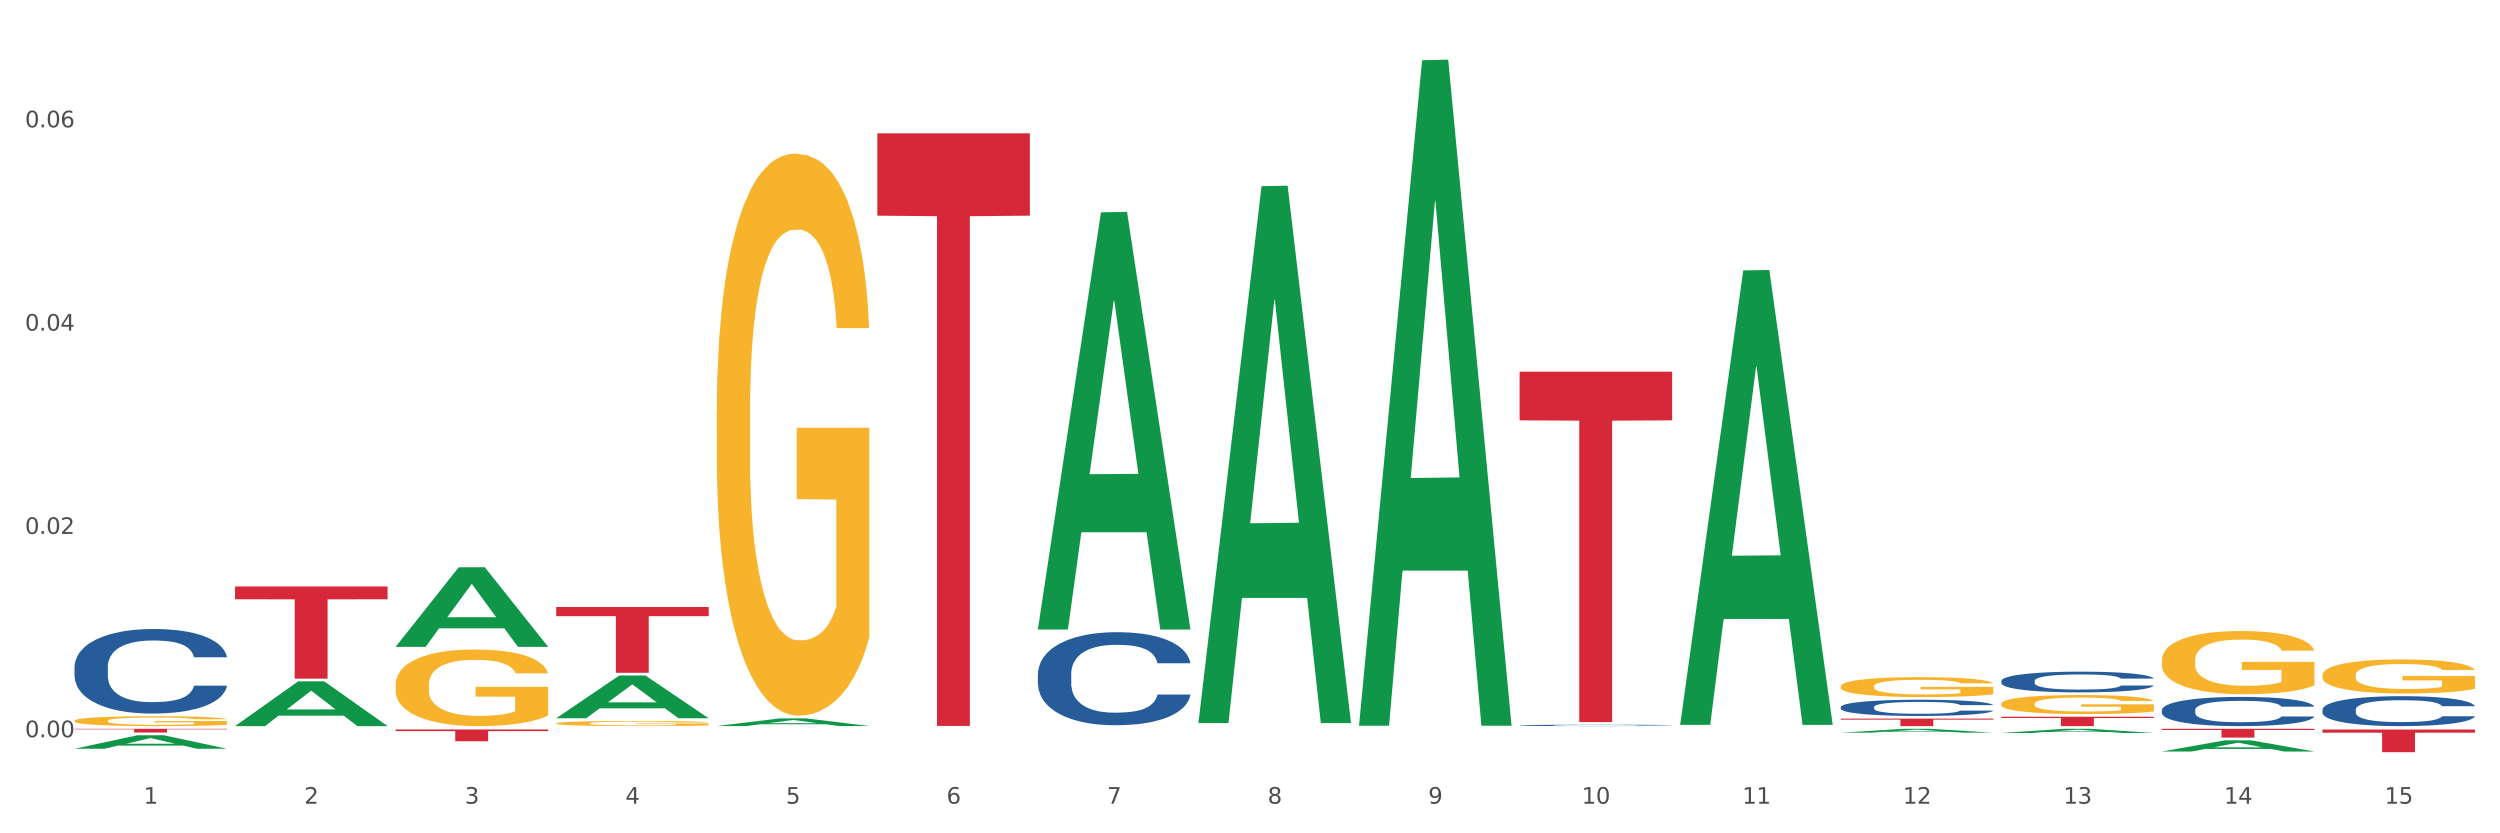 <?xml version="1.0" encoding="utf-8" standalone="no"?>
<!DOCTYPE svg PUBLIC "-//W3C//DTD SVG 1.1//EN"
  "http://www.w3.org/Graphics/SVG/1.1/DTD/svg11.dtd">
<svg xmlns:xlink="http://www.w3.org/1999/xlink" width="1080pt" height="360pt" viewBox="0 0 1080 360" xmlns="http://www.w3.org/2000/svg" version="1.1">
 <rect x="0" y="0" width="1080" height="360" fill="#333333" stroke="none"/>
 <defs>
  <style type="text/css">*{stroke-linejoin: round; stroke-linecap: butt}</style>
 </defs>
 <g id="figure_1">
  <g id="patch_1">
   <path d="M 0 360 
L 1080 360 
L 1080 0 
L 0 0 
z
" style="fill: #ffffff; stroke: #ffffff; stroke-linejoin: miter"/>
  </g>
  <g id="axes_1">
   <g id="matplotlib.axis_1">
    <g id="xtick_1">
     <g id="text_1">
      <!-- 1 -->
      <g style="fill: #4d4d4d" transform="translate(62.07 347.204) scale(0.096 -0.096)">
       <defs>
        <path id="DejaVuSans-31" d="M 794 531 
L 1825 531 
L 1825 4091 
L 703 3866 
L 703 4441 
L 1819 4666 
L 2450 4666 
L 2450 531 
L 3481 531 
L 3481 0 
L 794 0 
L 794 531 
z
" transform="scale(0.016)"/>
       </defs>
       <use xlink:href="#DejaVuSans-31"/>
      </g>
     </g>
    </g>
    <g id="xtick_2">
     <g id="text_2">
      <!-- 2 -->
      <g style="fill: #4d4d4d" transform="translate(131.436 347.204) scale(0.096 -0.096)">
       <defs>
        <path id="DejaVuSans-32" d="M 1228 531 
L 3431 531 
L 3431 0 
L 469 0 
L 469 531 
Q 828 903 1448 1529 
Q 2069 2156 2228 2338 
Q 2531 2678 2651 2914 
Q 2772 3150 2772 3378 
Q 2772 3750 2511 3984 
Q 2250 4219 1831 4219 
Q 1534 4219 1204 4116 
Q 875 4013 500 3803 
L 500 4441 
Q 881 4594 1212 4672 
Q 1544 4750 1819 4750 
Q 2544 4750 2975 4387 
Q 3406 4025 3406 3419 
Q 3406 3131 3298 2873 
Q 3191 2616 2906 2266 
Q 2828 2175 2409 1742 
Q 1991 1309 1228 531 
z
" transform="scale(0.016)"/>
       </defs>
       <use xlink:href="#DejaVuSans-32"/>
      </g>
     </g>
    </g>
    <g id="xtick_3">
     <g id="text_3">
      <!-- 3 -->
      <g style="fill: #4d4d4d" transform="translate(200.802 347.204) scale(0.096 -0.096)">
       <defs>
        <path id="DejaVuSans-33" d="M 2597 2516 
Q 3050 2419 3304 2112 
Q 3559 1806 3559 1356 
Q 3559 666 3084 287 
Q 2609 -91 1734 -91 
Q 1441 -91 1130 -33 
Q 819 25 488 141 
L 488 750 
Q 750 597 1062 519 
Q 1375 441 1716 441 
Q 2309 441 2620 675 
Q 2931 909 2931 1356 
Q 2931 1769 2642 2001 
Q 2353 2234 1838 2234 
L 1294 2234 
L 1294 2753 
L 1863 2753 
Q 2328 2753 2575 2939 
Q 2822 3125 2822 3475 
Q 2822 3834 2567 4026 
Q 2313 4219 1838 4219 
Q 1578 4219 1281 4162 
Q 984 4106 628 3988 
L 628 4550 
Q 988 4650 1302 4700 
Q 1616 4750 1894 4750 
Q 2613 4750 3031 4423 
Q 3450 4097 3450 3541 
Q 3450 3153 3228 2886 
Q 3006 2619 2597 2516 
z
" transform="scale(0.016)"/>
       </defs>
       <use xlink:href="#DejaVuSans-33"/>
      </g>
     </g>
    </g>
    <g id="xtick_4">
     <g id="text_4">
      <!-- 4 -->
      <g style="fill: #4d4d4d" transform="translate(270.169 347.204) scale(0.096 -0.096)">
       <defs>
        <path id="DejaVuSans-34" d="M 2419 4116 
L 825 1625 
L 2419 1625 
L 2419 4116 
z
M 2253 4666 
L 3047 4666 
L 3047 1625 
L 3713 1625 
L 3713 1100 
L 3047 1100 
L 3047 0 
L 2419 0 
L 2419 1100 
L 313 1100 
L 313 1709 
L 2253 4666 
z
" transform="scale(0.016)"/>
       </defs>
       <use xlink:href="#DejaVuSans-34"/>
      </g>
     </g>
    </g>
    <g id="xtick_5">
     <g id="text_5">
      <!-- 5 -->
      <g style="fill: #4d4d4d" transform="translate(339.535 347.204) scale(0.096 -0.096)">
       <defs>
        <path id="DejaVuSans-35" d="M 691 4666 
L 3169 4666 
L 3169 4134 
L 1269 4134 
L 1269 2991 
Q 1406 3038 1543 3061 
Q 1681 3084 1819 3084 
Q 2600 3084 3056 2656 
Q 3513 2228 3513 1497 
Q 3513 744 3044 326 
Q 2575 -91 1722 -91 
Q 1428 -91 1123 -41 
Q 819 9 494 109 
L 494 744 
Q 775 591 1075 516 
Q 1375 441 1709 441 
Q 2250 441 2565 725 
Q 2881 1009 2881 1497 
Q 2881 1984 2565 2268 
Q 2250 2553 1709 2553 
Q 1456 2553 1204 2497 
Q 953 2441 691 2322 
L 691 4666 
z
" transform="scale(0.016)"/>
       </defs>
       <use xlink:href="#DejaVuSans-35"/>
      </g>
     </g>
    </g>
    <g id="xtick_6">
     <g id="text_6">
      <!-- 6 -->
      <g style="fill: #4d4d4d" transform="translate(408.901 347.204) scale(0.096 -0.096)">
       <defs>
        <path id="DejaVuSans-36" d="M 2113 2584 
Q 1688 2584 1439 2293 
Q 1191 2003 1191 1497 
Q 1191 994 1439 701 
Q 1688 409 2113 409 
Q 2538 409 2786 701 
Q 3034 994 3034 1497 
Q 3034 2003 2786 2293 
Q 2538 2584 2113 2584 
z
M 3366 4563 
L 3366 3988 
Q 3128 4100 2886 4159 
Q 2644 4219 2406 4219 
Q 1781 4219 1451 3797 
Q 1122 3375 1075 2522 
Q 1259 2794 1537 2939 
Q 1816 3084 2150 3084 
Q 2853 3084 3261 2657 
Q 3669 2231 3669 1497 
Q 3669 778 3244 343 
Q 2819 -91 2113 -91 
Q 1303 -91 875 529 
Q 447 1150 447 2328 
Q 447 3434 972 4092 
Q 1497 4750 2381 4750 
Q 2619 4750 2861 4703 
Q 3103 4656 3366 4563 
z
" transform="scale(0.016)"/>
       </defs>
       <use xlink:href="#DejaVuSans-36"/>
      </g>
     </g>
    </g>
    <g id="xtick_7">
     <g id="text_7">
      <!-- 7 -->
      <g style="fill: #4d4d4d" transform="translate(478.267 347.204) scale(0.096 -0.096)">
       <defs>
        <path id="DejaVuSans-37" d="M 525 4666 
L 3525 4666 
L 3525 4397 
L 1831 0 
L 1172 0 
L 2766 4134 
L 525 4134 
L 525 4666 
z
" transform="scale(0.016)"/>
       </defs>
       <use xlink:href="#DejaVuSans-37"/>
      </g>
     </g>
    </g>
    <g id="xtick_8">
     <g id="text_8">
      <!-- 8 -->
      <g style="fill: #4d4d4d" transform="translate(547.634 347.204) scale(0.096 -0.096)">
       <defs>
        <path id="DejaVuSans-38" d="M 2034 2216 
Q 1584 2216 1326 1975 
Q 1069 1734 1069 1313 
Q 1069 891 1326 650 
Q 1584 409 2034 409 
Q 2484 409 2743 651 
Q 3003 894 3003 1313 
Q 3003 1734 2745 1975 
Q 2488 2216 2034 2216 
z
M 1403 2484 
Q 997 2584 770 2862 
Q 544 3141 544 3541 
Q 544 4100 942 4425 
Q 1341 4750 2034 4750 
Q 2731 4750 3128 4425 
Q 3525 4100 3525 3541 
Q 3525 3141 3298 2862 
Q 3072 2584 2669 2484 
Q 3125 2378 3379 2068 
Q 3634 1759 3634 1313 
Q 3634 634 3220 271 
Q 2806 -91 2034 -91 
Q 1263 -91 848 271 
Q 434 634 434 1313 
Q 434 1759 690 2068 
Q 947 2378 1403 2484 
z
M 1172 3481 
Q 1172 3119 1398 2916 
Q 1625 2713 2034 2713 
Q 2441 2713 2670 2916 
Q 2900 3119 2900 3481 
Q 2900 3844 2670 4047 
Q 2441 4250 2034 4250 
Q 1625 4250 1398 4047 
Q 1172 3844 1172 3481 
z
" transform="scale(0.016)"/>
       </defs>
       <use xlink:href="#DejaVuSans-38"/>
      </g>
     </g>
    </g>
    <g id="xtick_9">
     <g id="text_9">
      <!-- 9 -->
      <g style="fill: #4d4d4d" transform="translate(617 347.204) scale(0.096 -0.096)">
       <defs>
        <path id="DejaVuSans-39" d="M 703 97 
L 703 672 
Q 941 559 1184 500 
Q 1428 441 1663 441 
Q 2288 441 2617 861 
Q 2947 1281 2994 2138 
Q 2813 1869 2534 1725 
Q 2256 1581 1919 1581 
Q 1219 1581 811 2004 
Q 403 2428 403 3163 
Q 403 3881 828 4315 
Q 1253 4750 1959 4750 
Q 2769 4750 3195 4129 
Q 3622 3509 3622 2328 
Q 3622 1225 3098 567 
Q 2575 -91 1691 -91 
Q 1453 -91 1209 -44 
Q 966 3 703 97 
z
M 1959 2075 
Q 2384 2075 2632 2365 
Q 2881 2656 2881 3163 
Q 2881 3666 2632 3958 
Q 2384 4250 1959 4250 
Q 1534 4250 1286 3958 
Q 1038 3666 1038 3163 
Q 1038 2656 1286 2365 
Q 1534 2075 1959 2075 
z
" transform="scale(0.016)"/>
       </defs>
       <use xlink:href="#DejaVuSans-39"/>
      </g>
     </g>
    </g>
    <g id="xtick_10">
     <g id="text_10">
      <!-- 10 -->
      <g style="fill: #4d4d4d" transform="translate(683.312 347.204) scale(0.096 -0.096)">
       <defs>
        <path id="DejaVuSans-30" d="M 2034 4250 
Q 1547 4250 1301 3770 
Q 1056 3291 1056 2328 
Q 1056 1369 1301 889 
Q 1547 409 2034 409 
Q 2525 409 2770 889 
Q 3016 1369 3016 2328 
Q 3016 3291 2770 3770 
Q 2525 4250 2034 4250 
z
M 2034 4750 
Q 2819 4750 3233 4129 
Q 3647 3509 3647 2328 
Q 3647 1150 3233 529 
Q 2819 -91 2034 -91 
Q 1250 -91 836 529 
Q 422 1150 422 2328 
Q 422 3509 836 4129 
Q 1250 4750 2034 4750 
z
" transform="scale(0.016)"/>
       </defs>
       <use xlink:href="#DejaVuSans-31"/>
       <use xlink:href="#DejaVuSans-30" transform="translate(63.623 0)"/>
      </g>
     </g>
    </g>
    <g id="xtick_11">
     <g id="text_11">
      <!-- 11 -->
      <g style="fill: #4d4d4d" transform="translate(752.678 347.204) scale(0.096 -0.096)">
       <use xlink:href="#DejaVuSans-31"/>
       <use xlink:href="#DejaVuSans-31" transform="translate(63.623 0)"/>
      </g>
     </g>
    </g>
    <g id="xtick_12">
     <g id="text_12">
      <!-- 12 -->
      <g style="fill: #4d4d4d" transform="translate(822.044 347.204) scale(0.096 -0.096)">
       <use xlink:href="#DejaVuSans-31"/>
       <use xlink:href="#DejaVuSans-32" transform="translate(63.623 0)"/>
      </g>
     </g>
    </g>
    <g id="xtick_13">
     <g id="text_13">
      <!-- 13 -->
      <g style="fill: #4d4d4d" transform="translate(891.411 347.204) scale(0.096 -0.096)">
       <use xlink:href="#DejaVuSans-31"/>
       <use xlink:href="#DejaVuSans-33" transform="translate(63.623 0)"/>
      </g>
     </g>
    </g>
    <g id="xtick_14">
     <g id="text_14">
      <!-- 14 -->
      <g style="fill: #4d4d4d" transform="translate(960.777 347.204) scale(0.096 -0.096)">
       <use xlink:href="#DejaVuSans-31"/>
       <use xlink:href="#DejaVuSans-34" transform="translate(63.623 0)"/>
      </g>
     </g>
    </g>
    <g id="xtick_15">
     <g id="text_15">
      <!-- 15 -->
      <g style="fill: #4d4d4d" transform="translate(1030.143 347.204) scale(0.096 -0.096)">
       <use xlink:href="#DejaVuSans-31"/>
       <use xlink:href="#DejaVuSans-35" transform="translate(63.623 0)"/>
      </g>
     </g>
    </g>
    <g id="xtick_16"/>
    <g id="xtick_17"/>
    <g id="xtick_18"/>
    <g id="xtick_19"/>
    <g id="xtick_20"/>
    <g id="xtick_21"/>
    <g id="xtick_22"/>
    <g id="xtick_23"/>
    <g id="xtick_24"/>
    <g id="xtick_25"/>
    <g id="xtick_26"/>
    <g id="xtick_27"/>
    <g id="xtick_28"/>
    <g id="xtick_29"/>
   </g>
   <g id="matplotlib.axis_2">
    <g id="ytick_1">
     <g id="text_16">
      <!-- 0.00 -->
      <g style="fill: #4d4d4d" transform="translate(10.8 318.486) scale(0.096 -0.096)">
       <defs>
        <path id="DejaVuSans-2e" d="M 684 794 
L 1344 794 
L 1344 0 
L 684 0 
L 684 794 
z
" transform="scale(0.016)"/>
       </defs>
       <use xlink:href="#DejaVuSans-30"/>
       <use xlink:href="#DejaVuSans-2e" transform="translate(63.623 0)"/>
       <use xlink:href="#DejaVuSans-30" transform="translate(95.41 0)"/>
       <use xlink:href="#DejaVuSans-30" transform="translate(159.033 0)"/>
      </g>
     </g>
    </g>
    <g id="ytick_2">
     <g id="text_17">
      <!-- 0.02 -->
      <g style="fill: #4d4d4d" transform="translate(10.8 230.66) scale(0.096 -0.096)">
       <use xlink:href="#DejaVuSans-30"/>
       <use xlink:href="#DejaVuSans-2e" transform="translate(63.623 0)"/>
       <use xlink:href="#DejaVuSans-30" transform="translate(95.41 0)"/>
       <use xlink:href="#DejaVuSans-32" transform="translate(159.033 0)"/>
      </g>
     </g>
    </g>
    <g id="ytick_3">
     <g id="text_18">
      <!-- 0.04 -->
      <g style="fill: #4d4d4d" transform="translate(10.8 142.835) scale(0.096 -0.096)">
       <use xlink:href="#DejaVuSans-30"/>
       <use xlink:href="#DejaVuSans-2e" transform="translate(63.623 0)"/>
       <use xlink:href="#DejaVuSans-30" transform="translate(95.41 0)"/>
       <use xlink:href="#DejaVuSans-34" transform="translate(159.033 0)"/>
      </g>
     </g>
    </g>
    <g id="ytick_4">
     <g id="text_19">
      <!-- 0.06 -->
      <g style="fill: #4d4d4d" transform="translate(10.8 55.009) scale(0.096 -0.096)">
       <use xlink:href="#DejaVuSans-30"/>
       <use xlink:href="#DejaVuSans-2e" transform="translate(63.623 0)"/>
       <use xlink:href="#DejaVuSans-30" transform="translate(95.41 0)"/>
       <use xlink:href="#DejaVuSans-36" transform="translate(159.033 0)"/>
      </g>
     </g>
    </g>
    <g id="ytick_5"/>
    <g id="ytick_6"/>
    <g id="ytick_7"/>
   </g>
   <g id="PolyCollection_1">
    <path d="M 32.175 323.451 
L 32.243 323.445 
L 59.417 317.624 
L 70.695 317.619 
L 98.073 323.462 
L 85.029 323.462 
L 79.119 322.101 
L 51.061 322.101 
L 50.857 322.123 
L 45.151 323.462 
L 32.175 323.462 
L 32.175 323.451 
L 54.594 321.289 
L 75.586 321.283 
L 65.192 318.864 
L 65.056 318.853 
L 64.92 318.869 
L 54.526 321.283 
L 54.594 321.289 
L 32.175 323.451 
z
" clip-path="url(#p7a37ea0d59)" style="fill: #109648"/>
    <path d="M 101.541 313.646 
L 101.609 313.628 
L 128.784 294.347 
L 140.061 294.329 
L 167.439 313.682 
L 154.395 313.682 
L 148.485 309.176 
L 120.427 309.176 
L 120.224 309.248 
L 114.517 313.682 
L 101.541 313.682 
L 101.541 313.646 
L 123.96 306.486 
L 144.952 306.468 
L 134.558 298.454 
L 134.422 298.418 
L 134.286 298.472 
L 123.892 306.468 
L 123.96 306.486 
L 101.541 313.646 
z
" clip-path="url(#p7a37ea0d59)" style="fill: #109648"/>
    <path d="M 170.907 279.376 
L 170.975 279.344 
L 198.15 245.071 
L 209.427 245.039 
L 236.805 279.441 
L 223.762 279.441 
L 217.851 271.43 
L 189.794 271.43 
L 189.59 271.559 
L 183.883 279.441 
L 170.907 279.441 
L 170.907 279.376 
L 193.326 266.649 
L 214.319 266.617 
L 203.924 252.372 
L 203.788 252.307 
L 203.653 252.404 
L 193.258 266.617 
L 193.326 266.649 
L 170.907 279.376 
z
" clip-path="url(#p7a37ea0d59)" style="fill: #109648"/>
    <path d="M 240.274 310.268 
L 240.342 310.251 
L 267.516 291.816 
L 278.793 291.799 
L 306.172 310.303 
L 293.128 310.303 
L 287.217 305.994 
L 259.16 305.994 
L 258.956 306.063 
L 253.249 310.303 
L 240.274 310.303 
L 240.274 310.268 
L 262.693 303.422 
L 283.685 303.405 
L 273.291 295.743 
L 273.155 295.708 
L 273.019 295.76 
L 262.625 303.405 
L 262.693 303.422 
L 240.274 310.268 
z
" clip-path="url(#p7a37ea0d59)" style="fill: #109648"/>
    <path d="M 864.57 316.656 
L 864.638 316.654 
L 891.812 314.84 
L 903.089 314.839 
L 930.468 316.66 
L 917.424 316.66 
L 911.513 316.236 
L 883.456 316.236 
L 883.252 316.242 
L 877.545 316.66 
L 864.57 316.66 
L 864.57 316.656 
L 886.989 315.983 
L 907.981 315.981 
L 897.587 315.227 
L 897.451 315.223 
L 897.315 315.229 
L 886.921 315.981 
L 886.989 315.983 
L 864.57 316.656 
z
" clip-path="url(#p7a37ea0d59)" style="fill: #109648"/>
    <path d="M 933.936 324.649 
L 934.004 324.644 
L 961.178 319.816 
L 972.456 319.812 
L 999.834 324.658 
L 986.79 324.658 
L 980.88 323.53 
L 952.822 323.53 
L 952.618 323.548 
L 946.912 324.658 
L 933.936 324.658 
L 933.936 324.649 
L 956.355 322.856 
L 977.347 322.852 
L 966.953 320.845 
L 966.817 320.836 
L 966.681 320.849 
L 956.287 322.852 
L 956.355 322.856 
L 933.936 324.649 
z
" clip-path="url(#p7a37ea0d59)" style="fill: #109648"/>
    <path d="M 448.372 271.608 
L 448.44 271.438 
L 475.615 91.704 
L 486.892 91.534 
L 514.27 271.946 
L 501.227 271.946 
L 495.316 229.935 
L 467.259 229.935 
L 467.055 230.612 
L 461.348 271.946 
L 448.372 271.946 
L 448.372 271.608 
L 470.791 204.864 
L 491.783 204.694 
L 481.389 129.988 
L 481.253 129.649 
L 481.117 130.158 
L 470.723 204.694 
L 470.791 204.864 
L 448.372 271.608 
z
" clip-path="url(#p7a37ea0d59)" style="fill: #109648"/>
    <path d="M 309.64 313.643 
L 309.708 313.64 
L 336.882 310.34 
L 348.16 310.337 
L 375.538 313.649 
L 362.494 313.649 
L 356.584 312.878 
L 328.526 312.878 
L 328.322 312.89 
L 322.616 313.649 
L 309.64 313.649 
L 309.64 313.643 
L 332.059 312.418 
L 353.051 312.415 
L 342.657 311.043 
L 342.521 311.037 
L 342.385 311.046 
L 331.991 312.415 
L 332.059 312.418 
L 309.64 313.643 
z
" clip-path="url(#p7a37ea0d59)" style="fill: #109648"/>
    <path d="M 517.739 311.93 
L 517.806 311.712 
L 544.981 80.428 
L 556.258 80.21 
L 583.636 312.366 
L 570.593 312.366 
L 564.682 258.305 
L 536.625 258.305 
L 536.421 259.177 
L 530.714 312.366 
L 517.739 312.366 
L 517.739 311.93 
L 540.157 226.043 
L 561.15 225.825 
L 550.755 129.693 
L 550.62 129.257 
L 550.484 129.911 
L 540.089 225.825 
L 540.157 226.043 
L 517.739 311.93 
z
" clip-path="url(#p7a37ea0d59)" style="fill: #109648"/>
    <path d="M 587.105 312.965 
L 587.173 312.695 
L 614.347 26.03 
L 625.624 25.759 
L 653.003 313.505 
L 639.959 313.505 
L 634.049 246.5 
L 605.991 246.5 
L 605.787 247.58 
L 600.081 313.505 
L 587.105 313.505 
L 587.105 312.965 
L 609.524 206.512 
L 630.516 206.242 
L 620.122 87.091 
L 619.986 86.551 
L 619.85 87.361 
L 609.456 206.242 
L 609.524 206.512 
L 587.105 312.965 
z
" clip-path="url(#p7a37ea0d59)" style="fill: #109648"/>
    <path d="M 725.837 312.781 
L 725.905 312.596 
L 753.08 116.817 
L 764.357 116.633 
L 791.735 313.15 
L 778.691 313.15 
L 772.781 267.388 
L 744.723 267.388 
L 744.52 268.126 
L 738.813 313.15 
L 725.837 313.15 
L 725.837 312.781 
L 748.256 240.079 
L 769.248 239.894 
L 758.854 158.519 
L 758.718 158.15 
L 758.582 158.704 
L 748.188 239.894 
L 748.256 240.079 
L 725.837 312.781 
z
" clip-path="url(#p7a37ea0d59)" style="fill: #109648"/>
    <path d="M 795.203 316.522 
L 795.271 316.52 
L 822.446 314.84 
L 833.723 314.839 
L 861.101 316.525 
L 848.058 316.525 
L 842.147 316.132 
L 814.09 316.132 
L 813.886 316.139 
L 808.179 316.525 
L 795.203 316.525 
L 795.203 316.522 
L 817.622 315.898 
L 838.615 315.896 
L 828.22 315.198 
L 828.084 315.195 
L 827.949 315.2 
L 817.554 315.896 
L 817.622 315.898 
L 795.203 316.522 
z
" clip-path="url(#p7a37ea0d59)" style="fill: #109648"/>
    <path d="M 32.175 314.839 
L 98.073 314.839 
L 98.073 315.064 
L 72.151 315.066 
L 72.151 316.462 
L 57.941 316.462 
L 57.941 315.066 
L 32.175 315.064 
L 32.175 314.84 
L 32.175 314.839 
z
" clip-path="url(#p7a37ea0d59)" style="fill: #d62839"/>
    <path d="M 101.541 253.343 
L 167.439 253.343 
L 167.439 258.878 
L 141.517 258.915 
L 141.517 293.173 
L 127.307 293.173 
L 127.307 258.915 
L 101.541 258.878 
L 101.541 253.38 
L 101.541 253.343 
z
" clip-path="url(#p7a37ea0d59)" style="fill: #d62839"/>
    <path d="M 170.907 315.143 
L 236.805 315.143 
L 236.805 315.85 
L 210.883 315.854 
L 210.883 320.227 
L 196.673 320.227 
L 196.673 315.854 
L 170.907 315.85 
L 170.907 315.148 
L 170.907 315.143 
z
" clip-path="url(#p7a37ea0d59)" style="fill: #d62839"/>
    <path d="M 240.274 262.237 
L 306.172 262.237 
L 306.172 266.185 
L 280.25 266.211 
L 280.25 290.642 
L 266.039 290.642 
L 266.039 266.211 
L 240.274 266.185 
L 240.274 262.264 
L 240.274 262.237 
z
" clip-path="url(#p7a37ea0d59)" style="fill: #d62839"/>
    <path d="M 379.006 57.588 
L 444.904 57.588 
L 444.904 93.167 
L 418.982 93.408 
L 418.982 313.615 
L 404.772 313.615 
L 404.772 93.408 
L 379.006 93.167 
L 379.006 57.828 
L 379.006 57.588 
z
" clip-path="url(#p7a37ea0d59)" style="fill: #d62839"/>
    <path d="M 656.471 160.551 
L 722.369 160.551 
L 722.369 181.587 
L 696.447 181.729 
L 696.447 311.926 
L 682.237 311.926 
L 682.237 181.729 
L 656.471 181.587 
L 656.471 160.693 
L 656.471 160.551 
z
" clip-path="url(#p7a37ea0d59)" style="fill: #d62839"/>
    <path d="M 309.64 178.572 
L 309.718 178.35 
L 309.718 170.367 
L 309.873 163.493 
L 310.651 146.862 
L 311.818 133.114 
L 312.674 125.797 
L 313.53 119.809 
L 314.541 113.822 
L 315.786 107.613 
L 318.042 98.522 
L 319.443 93.865 
L 321.155 88.987 
L 324.267 81.891 
L 326.523 77.899 
L 328.857 74.573 
L 332.669 70.582 
L 335.159 68.808 
L 337.804 67.477 
L 340.994 66.59 
L 343.406 66.369 
L 348.696 67.034 
L 353.209 69.03 
L 355.387 70.582 
L 358.188 73.243 
L 359.666 75.017 
L 362.078 78.565 
L 364.568 83.221 
L 366.279 87.213 
L 368.847 94.752 
L 370.792 102.291 
L 372.581 111.605 
L 373.515 118.035 
L 374.215 124.023 
L 374.838 130.897 
L 375.46 141.762 
L 361.456 141.762 
L 360.911 134.001 
L 360.055 126.684 
L 358.81 119.588 
L 357.721 115.153 
L 355.854 109.609 
L 354.142 106.061 
L 352.353 103.4 
L 350.174 101.183 
L 348.463 100.074 
L 346.051 99.187 
L 341.305 99.409 
L 338.115 101.183 
L 335.937 103.4 
L 334.536 105.396 
L 333.292 107.613 
L 331.891 110.718 
L 330.257 115.374 
L 329.09 119.588 
L 327.923 124.91 
L 326.99 130.231 
L 326.134 136.44 
L 325.434 143.093 
L 324.889 149.967 
L 324.422 158.393 
L 324.033 172.363 
L 324.033 202.742 
L 324.189 209.617 
L 324.578 218.708 
L 325.045 225.582 
L 325.823 233.787 
L 326.523 239.331 
L 327.845 247.313 
L 329.324 253.966 
L 330.491 258.179 
L 331.658 261.727 
L 333.681 266.605 
L 335.937 270.597 
L 337.882 273.036 
L 340.527 275.253 
L 342.317 276.14 
L 343.873 276.584 
L 347.685 276.584 
L 350.408 275.919 
L 353.442 274.366 
L 355.776 272.371 
L 357.721 269.931 
L 359.9 265.94 
L 361.3 262.17 
L 361.3 215.825 
L 344.184 215.604 
L 344.184 184.781 
L 375.538 184.781 
L 375.538 275.253 
L 374.215 279.91 
L 372.737 284.123 
L 371.181 287.893 
L 368.847 292.55 
L 366.046 296.984 
L 363.556 300.089 
L 360.911 302.75 
L 357.799 305.189 
L 353.753 307.407 
L 351.264 308.294 
L 348.152 308.959 
L 344.495 309.181 
L 341.305 308.737 
L 338.193 307.628 
L 334.925 305.633 
L 331.736 302.75 
L 329.324 299.867 
L 326.912 296.319 
L 324.344 291.663 
L 322.322 287.228 
L 320.766 283.236 
L 319.054 278.136 
L 317.187 271.484 
L 315.786 265.497 
L 314.541 259.288 
L 313.219 251.305 
L 312.285 244.431 
L 311.352 235.783 
L 310.807 229.352 
L 310.184 219.373 
L 309.718 205.403 
L 309.64 178.572 
z
" clip-path="url(#p7a37ea0d59)" style="fill: #f7b32b"/>
    <path d="M 32.175 311.383 
L 32.253 311.379 
L 32.253 311.239 
L 32.408 311.118 
L 33.186 310.825 
L 34.353 310.583 
L 35.209 310.454 
L 36.065 310.348 
L 37.076 310.243 
L 38.321 310.134 
L 40.578 309.974 
L 41.978 309.892 
L 43.69 309.806 
L 46.802 309.681 
L 49.058 309.611 
L 51.392 309.552 
L 55.204 309.482 
L 57.694 309.451 
L 60.339 309.427 
L 63.529 309.412 
L 65.941 309.408 
L 71.231 309.419 
L 75.744 309.454 
L 77.922 309.482 
L 80.723 309.529 
L 82.201 309.56 
L 84.613 309.622 
L 87.103 309.704 
L 88.815 309.775 
L 91.382 309.907 
L 93.327 310.04 
L 95.116 310.204 
L 96.05 310.317 
L 96.75 310.423 
L 97.373 310.544 
L 97.995 310.735 
L 83.991 310.735 
L 83.446 310.598 
L 82.59 310.469 
L 81.346 310.345 
L 80.256 310.266 
L 78.389 310.169 
L 76.677 310.106 
L 74.888 310.06 
L 72.71 310.021 
L 70.998 310.001 
L 68.586 309.985 
L 63.84 309.989 
L 60.65 310.021 
L 58.472 310.06 
L 57.071 310.095 
L 55.827 310.134 
L 54.426 310.188 
L 52.792 310.27 
L 51.625 310.345 
L 50.458 310.438 
L 49.525 310.532 
L 48.669 310.641 
L 47.969 310.758 
L 47.424 310.879 
L 46.957 311.028 
L 46.568 311.274 
L 46.568 311.809 
L 46.724 311.93 
L 47.113 312.09 
L 47.58 312.211 
L 48.358 312.355 
L 49.058 312.453 
L 50.381 312.593 
L 51.859 312.71 
L 53.026 312.785 
L 54.193 312.847 
L 56.216 312.933 
L 58.472 313.003 
L 60.417 313.046 
L 63.062 313.085 
L 64.852 313.101 
L 66.408 313.109 
L 70.22 313.109 
L 72.943 313.097 
L 75.977 313.07 
L 78.311 313.034 
L 80.256 312.991 
L 82.435 312.921 
L 83.835 312.855 
L 83.835 312.039 
L 66.719 312.035 
L 66.719 311.492 
L 98.073 311.492 
L 98.073 313.085 
L 96.75 313.167 
L 95.272 313.241 
L 93.716 313.308 
L 91.382 313.39 
L 88.581 313.468 
L 86.091 313.522 
L 83.446 313.569 
L 80.334 313.612 
L 76.288 313.651 
L 73.799 313.667 
L 70.687 313.679 
L 67.03 313.682 
L 63.84 313.675 
L 60.728 313.655 
L 57.461 313.62 
L 54.271 313.569 
L 51.859 313.519 
L 49.447 313.456 
L 46.879 313.374 
L 44.857 313.296 
L 43.301 313.226 
L 41.589 313.136 
L 39.722 313.019 
L 38.321 312.913 
L 37.076 312.804 
L 35.754 312.664 
L 34.82 312.543 
L 33.887 312.39 
L 33.342 312.277 
L 32.72 312.101 
L 32.253 311.855 
L 32.175 311.383 
z
" clip-path="url(#p7a37ea0d59)" style="fill: #f7b32b"/>
    <path d="M 170.907 295.886 
L 170.985 295.856 
L 170.985 294.768 
L 171.141 293.831 
L 171.919 291.565 
L 173.086 289.692 
L 173.942 288.695 
L 174.798 287.879 
L 175.809 287.063 
L 177.054 286.217 
L 179.31 284.978 
L 180.71 284.344 
L 182.422 283.679 
L 185.534 282.712 
L 187.79 282.168 
L 190.124 281.715 
L 193.937 281.171 
L 196.426 280.93 
L 199.072 280.748 
L 202.261 280.627 
L 204.673 280.597 
L 209.964 280.688 
L 214.476 280.96 
L 216.655 281.171 
L 219.456 281.534 
L 220.934 281.776 
L 223.346 282.259 
L 225.835 282.894 
L 227.547 283.437 
L 230.114 284.465 
L 232.059 285.492 
L 233.849 286.761 
L 234.783 287.637 
L 235.483 288.453 
L 236.105 289.39 
L 236.728 290.87 
L 222.723 290.87 
L 222.179 289.813 
L 221.323 288.816 
L 220.078 287.849 
L 218.989 287.245 
L 217.122 286.489 
L 215.41 286.006 
L 213.62 285.643 
L 211.442 285.341 
L 209.73 285.19 
L 207.319 285.069 
L 202.573 285.099 
L 199.383 285.341 
L 197.204 285.643 
L 195.804 285.915 
L 194.559 286.217 
L 193.159 286.64 
L 191.525 287.275 
L 190.358 287.849 
L 189.191 288.574 
L 188.257 289.299 
L 187.401 290.145 
L 186.701 291.052 
L 186.157 291.988 
L 185.69 293.136 
L 185.301 295.04 
L 185.301 299.179 
L 185.456 300.116 
L 185.845 301.355 
L 186.312 302.291 
L 187.09 303.409 
L 187.79 304.165 
L 189.113 305.253 
L 190.591 306.159 
L 191.758 306.733 
L 192.925 307.216 
L 194.948 307.881 
L 197.204 308.425 
L 199.149 308.757 
L 201.795 309.06 
L 203.584 309.18 
L 205.14 309.241 
L 208.952 309.241 
L 211.675 309.15 
L 214.71 308.939 
L 217.044 308.667 
L 218.989 308.334 
L 221.167 307.791 
L 222.568 307.277 
L 222.568 300.962 
L 205.451 300.932 
L 205.451 296.732 
L 236.805 296.732 
L 236.805 309.06 
L 235.483 309.694 
L 234.004 310.268 
L 232.448 310.782 
L 230.114 311.416 
L 227.314 312.021 
L 224.824 312.444 
L 222.179 312.806 
L 219.067 313.139 
L 215.021 313.441 
L 212.531 313.562 
L 209.419 313.652 
L 205.763 313.682 
L 202.573 313.622 
L 199.461 313.471 
L 196.193 313.199 
L 193.003 312.806 
L 190.591 312.413 
L 188.179 311.93 
L 185.612 311.296 
L 183.589 310.691 
L 182.033 310.147 
L 180.321 309.452 
L 178.454 308.546 
L 177.054 307.73 
L 175.809 306.884 
L 174.486 305.796 
L 173.553 304.86 
L 172.619 303.681 
L 172.074 302.805 
L 171.452 301.445 
L 170.985 299.542 
L 170.907 295.886 
z
" clip-path="url(#p7a37ea0d59)" style="fill: #f7b32b"/>
    <path d="M 240.274 312.487 
L 240.351 312.485 
L 240.351 312.411 
L 240.507 312.349 
L 241.285 312.196 
L 242.452 312.07 
L 243.308 312.003 
L 244.164 311.949 
L 245.175 311.894 
L 246.42 311.837 
L 248.676 311.754 
L 250.077 311.711 
L 251.788 311.666 
L 254.9 311.601 
L 257.157 311.565 
L 259.491 311.534 
L 263.303 311.498 
L 265.793 311.482 
L 268.438 311.469 
L 271.628 311.461 
L 274.04 311.459 
L 279.33 311.465 
L 283.843 311.484 
L 286.021 311.498 
L 288.822 311.522 
L 290.3 311.538 
L 292.712 311.571 
L 295.202 311.614 
L 296.913 311.65 
L 299.481 311.719 
L 301.426 311.788 
L 303.215 311.873 
L 304.149 311.932 
L 304.849 311.987 
L 305.471 312.05 
L 306.094 312.15 
L 292.089 312.15 
L 291.545 312.078 
L 290.689 312.011 
L 289.444 311.946 
L 288.355 311.906 
L 286.488 311.855 
L 284.776 311.823 
L 282.987 311.798 
L 280.808 311.778 
L 279.097 311.768 
L 276.685 311.76 
L 271.939 311.762 
L 268.749 311.778 
L 266.571 311.798 
L 265.17 311.817 
L 263.925 311.837 
L 262.525 311.865 
L 260.891 311.908 
L 259.724 311.946 
L 258.557 311.995 
L 257.623 312.044 
L 256.768 312.101 
L 256.067 312.162 
L 255.523 312.225 
L 255.056 312.302 
L 254.667 312.43 
L 254.667 312.708 
L 254.823 312.771 
L 255.212 312.854 
L 255.678 312.917 
L 256.456 312.992 
L 257.157 313.043 
L 258.479 313.116 
L 259.957 313.177 
L 261.124 313.215 
L 262.291 313.248 
L 264.314 313.293 
L 266.571 313.329 
L 268.516 313.352 
L 271.161 313.372 
L 272.95 313.38 
L 274.506 313.384 
L 278.319 313.384 
L 281.042 313.378 
L 284.076 313.364 
L 286.41 313.345 
L 288.355 313.323 
L 290.533 313.287 
L 291.934 313.252 
L 291.934 312.828 
L 274.818 312.826 
L 274.818 312.543 
L 306.172 312.543 
L 306.172 313.372 
L 304.849 313.414 
L 303.371 313.453 
L 301.815 313.488 
L 299.481 313.53 
L 296.68 313.571 
L 294.19 313.599 
L 291.545 313.624 
L 288.433 313.646 
L 284.387 313.666 
L 281.897 313.674 
L 278.785 313.68 
L 275.129 313.682 
L 271.939 313.678 
L 268.827 313.668 
L 265.559 313.65 
L 262.369 313.624 
L 259.957 313.597 
L 257.546 313.565 
L 254.978 313.522 
L 252.955 313.481 
L 251.399 313.445 
L 249.688 313.398 
L 247.82 313.337 
L 246.42 313.282 
L 245.175 313.226 
L 243.853 313.153 
L 242.919 313.09 
L 241.985 313.01 
L 241.441 312.952 
L 240.818 312.86 
L 240.351 312.732 
L 240.274 312.487 
z
" clip-path="url(#p7a37ea0d59)" style="fill: #f7b32b"/>
    <path d="M 1003.302 315.158 
L 1069.2 315.158 
L 1069.2 316.518 
L 1043.278 316.527 
L 1043.278 324.95 
L 1029.068 324.95 
L 1029.068 316.527 
L 1003.302 316.518 
L 1003.302 315.167 
L 1003.302 315.158 
z
" clip-path="url(#p7a37ea0d59)" style="fill: #d62839"/>
    <path d="M 933.936 314.839 
L 999.834 314.839 
L 999.834 315.369 
L 973.912 315.373 
L 973.912 318.656 
L 959.702 318.656 
L 959.702 315.373 
L 933.936 315.369 
L 933.936 314.842 
L 933.936 314.839 
z
" clip-path="url(#p7a37ea0d59)" style="fill: #d62839"/>
    <path d="M 795.203 310.449 
L 861.101 310.449 
L 861.101 310.898 
L 835.179 310.901 
L 835.179 313.682 
L 820.969 313.682 
L 820.969 310.901 
L 795.203 310.898 
L 795.203 310.452 
L 795.203 310.449 
z
" clip-path="url(#p7a37ea0d59)" style="fill: #d62839"/>
    <path d="M 864.57 309.624 
L 930.468 309.624 
L 930.468 310.188 
L 904.546 310.191 
L 904.546 313.682 
L 890.335 313.682 
L 890.335 310.191 
L 864.57 310.188 
L 864.57 309.627 
L 864.57 309.624 
z
" clip-path="url(#p7a37ea0d59)" style="fill: #d62839"/>
    <path d="M 864.57 294.177 
L 864.648 294.169 
L 864.648 293.941 
L 864.881 293.63 
L 865.738 293.058 
L 866.829 292.625 
L 868.698 292.119 
L 869.711 291.906 
L 871.035 291.669 
L 873.761 291.285 
L 876.877 290.958 
L 879.058 290.779 
L 880.694 290.664 
L 884.355 290.46 
L 886.458 290.37 
L 888.639 290.296 
L 890.508 290.247 
L 893.624 290.19 
L 896.117 290.166 
L 898.999 290.158 
L 901.413 290.166 
L 904.607 290.198 
L 909.281 290.296 
L 911.072 290.354 
L 913.487 290.452 
L 915.979 290.582 
L 918.005 290.713 
L 920.341 290.901 
L 922.756 291.146 
L 925.093 291.457 
L 926.729 291.743 
L 928.053 292.045 
L 929.221 292.413 
L 930.078 292.813 
L 930.468 293.148 
L 916.213 293.148 
L 915.824 292.846 
L 915.045 292.519 
L 914.266 292.298 
L 913.409 292.119 
L 912.085 291.914 
L 910.916 291.784 
L 908.969 291.628 
L 907.177 291.53 
L 905.697 291.473 
L 903.906 291.424 
L 900.089 291.375 
L 897.363 291.375 
L 895.649 291.391 
L 893.546 291.432 
L 891.754 291.489 
L 889.651 291.587 
L 888.016 291.694 
L 886.38 291.833 
L 885.445 291.931 
L 884.043 292.11 
L 883.108 292.257 
L 881.862 292.511 
L 881.161 292.69 
L 879.915 293.156 
L 879.369 293.499 
L 879.136 293.736 
L 878.98 293.998 
L 878.98 295.272 
L 879.447 295.844 
L 879.837 296.089 
L 880.46 296.367 
L 881.628 296.727 
L 883.342 297.078 
L 885.134 297.331 
L 886.614 297.487 
L 888.016 297.601 
L 889.418 297.691 
L 891.131 297.773 
L 892.533 297.822 
L 894.637 297.871 
L 897.129 297.895 
L 899.076 297.895 
L 903.049 297.854 
L 904.841 297.813 
L 906.554 297.756 
L 908.424 297.666 
L 909.904 297.568 
L 910.76 297.495 
L 912.163 297.339 
L 913.253 297.176 
L 914.188 296.988 
L 914.811 296.825 
L 915.512 296.58 
L 916.057 296.302 
L 916.213 296.155 
L 930.468 296.155 
L 930.156 296.449 
L 929.611 296.735 
L 928.52 297.119 
L 927.663 297.339 
L 926.339 297.609 
L 924.937 297.838 
L 922.99 298.091 
L 921.198 298.279 
L 919.329 298.442 
L 917.304 298.59 
L 913.643 298.794 
L 912.318 298.851 
L 909.514 298.949 
L 907.333 299.006 
L 904.14 299.063 
L 900.868 299.096 
L 897.441 299.104 
L 894.403 299.088 
L 891.053 299.039 
L 888.95 298.99 
L 886.614 298.916 
L 883.887 298.802 
L 881.317 298.663 
L 878.902 298.5 
L 876.643 298.312 
L 874.54 298.099 
L 871.814 297.748 
L 869.789 297.405 
L 868.309 297.086 
L 867.296 296.817 
L 866.283 296.473 
L 865.738 296.236 
L 864.881 295.665 
L 864.57 295.133 
L 864.57 294.177 
z
" clip-path="url(#p7a37ea0d59)" style="fill: #255c99"/>
    <path d="M 933.936 306.735 
L 934.014 306.724 
L 934.014 306.401 
L 934.247 305.963 
L 935.104 305.157 
L 936.195 304.546 
L 938.064 303.832 
L 939.077 303.532 
L 940.401 303.198 
L 943.127 302.656 
L 946.243 302.196 
L 948.424 301.942 
L 950.06 301.781 
L 953.721 301.493 
L 955.824 301.366 
L 958.005 301.262 
L 959.874 301.193 
L 962.99 301.113 
L 965.483 301.078 
L 968.365 301.066 
L 970.779 301.078 
L 973.973 301.124 
L 978.647 301.262 
L 980.438 301.343 
L 982.853 301.481 
L 985.346 301.666 
L 987.371 301.85 
L 989.708 302.115 
L 992.122 302.461 
L 994.459 302.898 
L 996.095 303.302 
L 997.419 303.728 
L 998.587 304.246 
L 999.444 304.811 
L 999.834 305.283 
L 985.579 305.283 
L 985.19 304.857 
L 984.411 304.396 
L 983.632 304.085 
L 982.775 303.832 
L 981.451 303.544 
L 980.283 303.359 
L 978.335 303.14 
L 976.544 303.002 
L 975.064 302.921 
L 973.272 302.852 
L 969.455 302.783 
L 966.729 302.783 
L 965.015 302.806 
L 962.912 302.864 
L 961.121 302.944 
L 959.018 303.083 
L 957.382 303.233 
L 955.746 303.428 
L 954.811 303.567 
L 953.409 303.82 
L 952.475 304.028 
L 951.228 304.385 
L 950.527 304.638 
L 949.281 305.295 
L 948.736 305.779 
L 948.502 306.113 
L 948.346 306.482 
L 948.346 308.279 
L 948.814 309.085 
L 949.203 309.431 
L 949.826 309.823 
L 950.995 310.33 
L 952.708 310.825 
L 954.5 311.182 
L 955.98 311.401 
L 957.382 311.563 
L 958.784 311.689 
L 960.498 311.804 
L 961.9 311.874 
L 964.003 311.943 
L 966.495 311.977 
L 968.443 311.977 
L 972.415 311.92 
L 974.207 311.862 
L 975.92 311.781 
L 977.79 311.655 
L 979.27 311.516 
L 980.127 311.413 
L 981.529 311.194 
L 982.619 310.963 
L 983.554 310.698 
L 984.177 310.468 
L 984.878 310.122 
L 985.423 309.731 
L 985.579 309.523 
L 999.834 309.523 
L 999.522 309.938 
L 998.977 310.341 
L 997.886 310.883 
L 997.03 311.194 
L 995.705 311.574 
L 994.303 311.897 
L 992.356 312.254 
L 990.564 312.519 
L 988.695 312.749 
L 986.67 312.957 
L 983.009 313.245 
L 981.685 313.325 
L 978.88 313.464 
L 976.699 313.544 
L 973.506 313.625 
L 970.234 313.671 
L 966.807 313.682 
L 963.769 313.659 
L 960.42 313.59 
L 958.317 313.521 
L 955.98 313.417 
L 953.253 313.256 
L 950.683 313.06 
L 948.268 312.83 
L 946.009 312.565 
L 943.906 312.265 
L 941.18 311.77 
L 939.155 311.286 
L 937.675 310.837 
L 936.662 310.456 
L 935.65 309.973 
L 935.104 309.638 
L 934.247 308.832 
L 933.936 308.083 
L 933.936 306.735 
z
" clip-path="url(#p7a37ea0d59)" style="fill: #255c99"/>
    <path d="M 795.203 305.434 
L 795.281 305.428 
L 795.281 305.248 
L 795.515 305.005 
L 796.372 304.557 
L 797.462 304.218 
L 799.332 303.822 
L 800.344 303.655 
L 801.669 303.47 
L 804.395 303.169 
L 807.511 302.913 
L 809.692 302.772 
L 811.327 302.682 
L 814.988 302.523 
L 817.092 302.452 
L 819.273 302.395 
L 821.142 302.356 
L 824.258 302.311 
L 826.75 302.292 
L 829.632 302.286 
L 832.047 302.292 
L 835.241 302.318 
L 839.914 302.395 
L 841.706 302.439 
L 844.121 302.516 
L 846.613 302.619 
L 848.638 302.721 
L 850.975 302.868 
L 853.39 303.06 
L 855.727 303.303 
L 857.362 303.527 
L 858.687 303.764 
L 859.855 304.052 
L 860.712 304.365 
L 861.101 304.628 
L 846.847 304.628 
L 846.457 304.391 
L 845.678 304.135 
L 844.899 303.962 
L 844.043 303.822 
L 842.718 303.662 
L 841.55 303.559 
L 839.603 303.438 
L 837.811 303.361 
L 836.331 303.316 
L 834.54 303.278 
L 830.723 303.239 
L 827.997 303.239 
L 826.283 303.252 
L 824.18 303.284 
L 822.388 303.329 
L 820.285 303.406 
L 818.649 303.489 
L 817.014 303.598 
L 816.079 303.674 
L 814.677 303.815 
L 813.742 303.93 
L 812.496 304.129 
L 811.795 304.269 
L 810.548 304.634 
L 810.003 304.903 
L 809.77 305.088 
L 809.614 305.293 
L 809.614 306.291 
L 810.081 306.739 
L 810.471 306.931 
L 811.094 307.149 
L 812.262 307.43 
L 813.976 307.706 
L 815.767 307.904 
L 817.247 308.026 
L 818.649 308.115 
L 820.051 308.186 
L 821.765 308.25 
L 823.167 308.288 
L 825.27 308.326 
L 827.763 308.346 
L 829.71 308.346 
L 833.683 308.314 
L 835.474 308.282 
L 837.188 308.237 
L 839.057 308.166 
L 840.537 308.09 
L 841.394 308.032 
L 842.796 307.91 
L 843.887 307.782 
L 844.822 307.635 
L 845.445 307.507 
L 846.146 307.315 
L 846.691 307.098 
L 846.847 306.983 
L 861.101 306.983 
L 860.79 307.213 
L 860.245 307.437 
L 859.154 307.738 
L 858.297 307.91 
L 856.973 308.122 
L 855.571 308.301 
L 853.624 308.499 
L 851.832 308.646 
L 849.963 308.774 
L 847.937 308.889 
L 844.276 309.049 
L 842.952 309.094 
L 840.148 309.171 
L 837.967 309.216 
L 834.773 309.261 
L 831.502 309.286 
L 828.074 309.293 
L 825.037 309.28 
L 821.687 309.241 
L 819.584 309.203 
L 817.247 309.145 
L 814.521 309.056 
L 811.951 308.947 
L 809.536 308.819 
L 807.277 308.672 
L 805.174 308.506 
L 802.448 308.23 
L 800.422 307.962 
L 798.942 307.712 
L 797.93 307.501 
L 796.917 307.232 
L 796.372 307.047 
L 795.515 306.599 
L 795.203 306.183 
L 795.203 305.434 
z
" clip-path="url(#p7a37ea0d59)" style="fill: #255c99"/>
    <path d="M 656.471 313.352 
L 656.549 313.352 
L 656.549 313.336 
L 656.783 313.315 
L 657.639 313.277 
L 658.73 313.248 
L 660.599 313.214 
L 661.612 313.2 
L 662.936 313.184 
L 665.662 313.158 
L 668.778 313.136 
L 670.959 313.124 
L 672.595 313.117 
L 676.256 313.103 
L 678.359 313.097 
L 680.54 313.092 
L 682.41 313.089 
L 685.525 313.085 
L 688.018 313.083 
L 690.9 313.083 
L 693.315 313.083 
L 696.508 313.085 
L 701.182 313.092 
L 702.973 313.096 
L 705.388 313.102 
L 707.881 313.111 
L 709.906 313.12 
L 712.243 313.132 
L 714.657 313.149 
L 716.994 313.17 
L 718.63 313.189 
L 719.954 313.209 
L 721.123 313.234 
L 721.979 313.261 
L 722.369 313.283 
L 708.114 313.283 
L 707.725 313.263 
L 706.946 313.241 
L 706.167 313.226 
L 705.31 313.214 
L 703.986 313.2 
L 702.818 313.192 
L 700.87 313.181 
L 699.079 313.175 
L 697.599 313.171 
L 695.807 313.167 
L 691.99 313.164 
L 689.264 313.164 
L 687.55 313.165 
L 685.447 313.168 
L 683.656 313.172 
L 681.553 313.178 
L 679.917 313.186 
L 678.281 313.195 
L 677.346 313.201 
L 675.944 313.214 
L 675.01 313.223 
L 673.763 313.24 
L 673.062 313.252 
L 671.816 313.284 
L 671.271 313.307 
L 671.037 313.323 
L 670.881 313.34 
L 670.881 313.426 
L 671.349 313.464 
L 671.738 313.48 
L 672.361 313.499 
L 673.53 313.523 
L 675.243 313.547 
L 677.035 313.564 
L 678.515 313.574 
L 679.917 313.582 
L 681.319 313.588 
L 683.033 313.593 
L 684.435 313.596 
L 686.538 313.6 
L 689.03 313.601 
L 690.978 313.601 
L 694.95 313.599 
L 696.742 313.596 
L 698.456 313.592 
L 700.325 313.586 
L 701.805 313.579 
L 702.662 313.575 
L 704.064 313.564 
L 705.154 313.553 
L 706.089 313.541 
L 706.712 313.53 
L 707.413 313.513 
L 707.959 313.495 
L 708.114 313.485 
L 722.369 313.485 
L 722.057 313.504 
L 721.512 313.524 
L 720.422 313.549 
L 719.565 313.564 
L 718.241 313.582 
L 716.838 313.598 
L 714.891 313.615 
L 713.1 313.627 
L 711.23 313.638 
L 709.205 313.648 
L 705.544 313.662 
L 704.22 313.665 
L 701.416 313.672 
L 699.235 313.676 
L 696.041 313.68 
L 692.769 313.682 
L 689.342 313.682 
L 686.304 313.681 
L 682.955 313.678 
L 680.852 313.675 
L 678.515 313.67 
L 675.789 313.662 
L 673.218 313.653 
L 670.803 313.642 
L 668.544 313.629 
L 666.441 313.615 
L 663.715 313.592 
L 661.69 313.569 
L 660.21 313.547 
L 659.197 313.529 
L 658.185 313.506 
L 657.639 313.49 
L 656.783 313.452 
L 656.471 313.416 
L 656.471 313.352 
z
" clip-path="url(#p7a37ea0d59)" style="fill: #255c99"/>
    <path d="M 448.372 291.165 
L 448.45 291.129 
L 448.45 290.101 
L 448.684 288.706 
L 449.541 286.136 
L 450.631 284.19 
L 452.501 281.914 
L 453.513 280.959 
L 454.837 279.894 
L 457.564 278.169 
L 460.679 276.7 
L 462.861 275.893 
L 464.496 275.379 
L 468.157 274.461 
L 470.26 274.057 
L 472.441 273.727 
L 474.311 273.507 
L 477.427 273.25 
L 479.919 273.139 
L 482.801 273.103 
L 485.216 273.139 
L 488.41 273.286 
L 493.083 273.727 
L 494.875 273.984 
L 497.289 274.424 
L 499.782 275.012 
L 501.807 275.599 
L 504.144 276.444 
L 506.559 277.545 
L 508.896 278.94 
L 510.531 280.225 
L 511.856 281.583 
L 513.024 283.235 
L 513.881 285.034 
L 514.27 286.539 
L 500.016 286.539 
L 499.626 285.181 
L 498.847 283.713 
L 498.068 282.721 
L 497.212 281.914 
L 495.887 280.996 
L 494.719 280.408 
L 492.772 279.711 
L 490.98 279.27 
L 489.5 279.013 
L 487.709 278.793 
L 483.892 278.573 
L 481.165 278.573 
L 479.452 278.646 
L 477.349 278.83 
L 475.557 279.087 
L 473.454 279.527 
L 471.818 280.005 
L 470.183 280.629 
L 469.248 281.069 
L 467.846 281.877 
L 466.911 282.538 
L 465.665 283.676 
L 464.964 284.484 
L 463.717 286.576 
L 463.172 288.118 
L 462.938 289.183 
L 462.783 290.358 
L 462.783 296.085 
L 463.25 298.655 
L 463.639 299.756 
L 464.263 301.004 
L 465.431 302.62 
L 467.145 304.198 
L 468.936 305.336 
L 470.416 306.034 
L 471.818 306.548 
L 473.22 306.952 
L 474.934 307.319 
L 476.336 307.539 
L 478.439 307.759 
L 480.932 307.869 
L 482.879 307.869 
L 486.852 307.686 
L 488.643 307.502 
L 490.357 307.245 
L 492.226 306.842 
L 493.706 306.401 
L 494.563 306.071 
L 495.965 305.373 
L 497.056 304.639 
L 497.99 303.794 
L 498.614 303.06 
L 499.315 301.959 
L 499.86 300.711 
L 500.016 300.05 
L 514.27 300.05 
L 513.959 301.371 
L 513.413 302.656 
L 512.323 304.382 
L 511.466 305.373 
L 510.142 306.585 
L 508.74 307.612 
L 506.792 308.751 
L 505.001 309.595 
L 503.131 310.329 
L 501.106 310.99 
L 497.445 311.908 
L 496.121 312.165 
L 493.317 312.605 
L 491.136 312.862 
L 487.942 313.119 
L 484.671 313.266 
L 481.243 313.303 
L 478.206 313.23 
L 474.856 313.009 
L 472.753 312.789 
L 470.416 312.459 
L 467.69 311.945 
L 465.119 311.32 
L 462.705 310.586 
L 460.446 309.742 
L 458.343 308.787 
L 455.616 307.209 
L 453.591 305.667 
L 452.111 304.235 
L 451.099 303.023 
L 450.086 301.481 
L 449.541 300.417 
L 448.684 297.847 
L 448.372 295.461 
L 448.372 291.165 
z
" clip-path="url(#p7a37ea0d59)" style="fill: #255c99"/>
    <path d="M 32.175 288.142 
L 32.253 288.109 
L 32.253 287.175 
L 32.487 285.908 
L 33.343 283.573 
L 34.434 281.806 
L 36.303 279.738 
L 37.316 278.871 
L 38.64 277.904 
L 41.366 276.337 
L 44.482 275.003 
L 46.663 274.269 
L 48.299 273.802 
L 51.96 272.969 
L 54.063 272.602 
L 56.244 272.302 
L 58.114 272.101 
L 61.229 271.868 
L 63.722 271.768 
L 66.604 271.735 
L 69.019 271.768 
L 72.212 271.901 
L 76.886 272.302 
L 78.677 272.535 
L 81.092 272.935 
L 83.585 273.469 
L 85.61 274.002 
L 87.947 274.769 
L 90.361 275.77 
L 92.698 277.037 
L 94.334 278.204 
L 95.658 279.438 
L 96.827 280.939 
L 97.683 282.573 
L 98.073 283.94 
L 83.818 283.94 
L 83.429 282.706 
L 82.65 281.372 
L 81.871 280.472 
L 81.014 279.738 
L 79.69 278.905 
L 78.522 278.371 
L 76.574 277.737 
L 74.783 277.337 
L 73.303 277.104 
L 71.511 276.904 
L 67.694 276.704 
L 64.968 276.704 
L 63.255 276.77 
L 61.151 276.937 
L 59.36 277.17 
L 57.257 277.571 
L 55.621 278.004 
L 53.985 278.571 
L 53.05 278.971 
L 51.648 279.705 
L 50.714 280.305 
L 49.467 281.339 
L 48.766 282.073 
L 47.52 283.974 
L 46.975 285.374 
L 46.741 286.341 
L 46.585 287.408 
L 46.585 292.611 
L 47.053 294.945 
L 47.442 295.946 
L 48.065 297.08 
L 49.234 298.547 
L 50.947 299.981 
L 52.739 301.015 
L 54.219 301.648 
L 55.621 302.115 
L 57.023 302.482 
L 58.737 302.815 
L 60.139 303.016 
L 62.242 303.216 
L 64.734 303.316 
L 66.682 303.316 
L 70.654 303.149 
L 72.446 302.982 
L 74.16 302.749 
L 76.029 302.382 
L 77.509 301.982 
L 78.366 301.682 
L 79.768 301.048 
L 80.858 300.381 
L 81.793 299.614 
L 82.416 298.947 
L 83.117 297.947 
L 83.663 296.813 
L 83.818 296.212 
L 98.073 296.212 
L 97.761 297.413 
L 97.216 298.58 
L 96.126 300.148 
L 95.269 301.048 
L 93.945 302.149 
L 92.542 303.082 
L 90.595 304.116 
L 88.804 304.883 
L 86.934 305.55 
L 84.909 306.15 
L 81.248 306.984 
L 79.924 307.217 
L 77.12 307.618 
L 74.939 307.851 
L 71.745 308.085 
L 68.473 308.218 
L 65.046 308.251 
L 62.008 308.185 
L 58.659 307.985 
L 56.556 307.784 
L 54.219 307.484 
L 51.493 307.017 
L 48.922 306.45 
L 46.507 305.784 
L 44.248 305.016 
L 42.145 304.149 
L 39.419 302.715 
L 37.394 301.315 
L 35.914 300.014 
L 34.901 298.914 
L 33.889 297.513 
L 33.343 296.546 
L 32.487 294.212 
L 32.175 292.044 
L 32.175 288.142 
z
" clip-path="url(#p7a37ea0d59)" style="fill: #255c99"/>
    <path d="M 795.203 296.504 
L 795.281 296.497 
L 795.281 296.214 
L 795.437 295.97 
L 796.215 295.382 
L 797.382 294.895 
L 798.238 294.636 
L 799.094 294.424 
L 800.105 294.212 
L 801.35 293.992 
L 803.606 293.67 
L 805.006 293.505 
L 806.718 293.332 
L 809.83 293.081 
L 812.086 292.939 
L 814.42 292.822 
L 818.233 292.68 
L 820.722 292.618 
L 823.368 292.57 
L 826.557 292.539 
L 828.969 292.531 
L 834.26 292.555 
L 838.772 292.625 
L 840.951 292.68 
L 843.752 292.775 
L 845.23 292.837 
L 847.642 292.963 
L 850.131 293.128 
L 851.843 293.269 
L 854.41 293.536 
L 856.355 293.803 
L 858.145 294.133 
L 859.078 294.361 
L 859.779 294.573 
L 860.401 294.816 
L 861.024 295.201 
L 847.019 295.201 
L 846.475 294.926 
L 845.619 294.667 
L 844.374 294.416 
L 843.285 294.259 
L 841.418 294.062 
L 839.706 293.937 
L 837.916 293.843 
L 835.738 293.764 
L 834.026 293.725 
L 831.615 293.693 
L 826.869 293.701 
L 823.679 293.764 
L 821.5 293.843 
L 820.1 293.913 
L 818.855 293.992 
L 817.455 294.102 
L 815.821 294.267 
L 814.654 294.416 
L 813.487 294.604 
L 812.553 294.793 
L 811.697 295.012 
L 810.997 295.248 
L 810.453 295.491 
L 809.986 295.79 
L 809.597 296.285 
L 809.597 297.36 
L 809.752 297.604 
L 810.141 297.926 
L 810.608 298.169 
L 811.386 298.46 
L 812.086 298.656 
L 813.409 298.939 
L 814.887 299.174 
L 816.054 299.323 
L 817.221 299.449 
L 819.244 299.622 
L 821.5 299.763 
L 823.445 299.85 
L 826.091 299.928 
L 827.88 299.959 
L 829.436 299.975 
L 833.248 299.975 
L 835.971 299.952 
L 839.006 299.897 
L 841.34 299.826 
L 843.285 299.74 
L 845.463 299.598 
L 846.864 299.465 
L 846.864 297.824 
L 829.747 297.816 
L 829.747 296.724 
L 861.101 296.724 
L 861.101 299.928 
L 859.779 300.093 
L 858.3 300.242 
L 856.744 300.376 
L 854.41 300.541 
L 851.61 300.698 
L 849.12 300.808 
L 846.475 300.902 
L 843.363 300.988 
L 839.317 301.067 
L 836.827 301.098 
L 833.715 301.122 
L 830.059 301.129 
L 826.869 301.114 
L 823.757 301.074 
L 820.489 301.004 
L 817.299 300.902 
L 814.887 300.8 
L 812.475 300.674 
L 809.908 300.509 
L 807.885 300.352 
L 806.329 300.211 
L 804.617 300.03 
L 802.75 299.795 
L 801.35 299.583 
L 800.105 299.363 
L 798.782 299.08 
L 797.849 298.837 
L 796.915 298.53 
L 796.37 298.303 
L 795.748 297.949 
L 795.281 297.455 
L 795.203 296.504 
z
" clip-path="url(#p7a37ea0d59)" style="fill: #f7b32b"/>
    <path d="M 1003.302 306.561 
L 1003.38 306.549 
L 1003.38 306.219 
L 1003.614 305.77 
L 1004.47 304.943 
L 1005.561 304.317 
L 1007.43 303.585 
L 1008.443 303.278 
L 1009.767 302.936 
L 1012.494 302.381 
L 1015.609 301.908 
L 1017.79 301.648 
L 1019.426 301.483 
L 1023.087 301.188 
L 1025.19 301.058 
L 1027.371 300.952 
L 1029.241 300.881 
L 1032.356 300.798 
L 1034.849 300.763 
L 1037.731 300.751 
L 1040.146 300.763 
L 1043.339 300.81 
L 1048.013 300.952 
L 1049.805 301.034 
L 1052.219 301.176 
L 1054.712 301.365 
L 1056.737 301.554 
L 1059.074 301.825 
L 1061.489 302.18 
L 1063.825 302.629 
L 1065.461 303.042 
L 1066.785 303.479 
L 1067.954 304.01 
L 1068.811 304.589 
L 1069.2 305.073 
L 1054.945 305.073 
L 1054.556 304.636 
L 1053.777 304.164 
L 1052.998 303.845 
L 1052.141 303.585 
L 1050.817 303.29 
L 1049.649 303.101 
L 1047.701 302.877 
L 1045.91 302.735 
L 1044.43 302.652 
L 1042.638 302.581 
L 1038.822 302.51 
L 1036.095 302.51 
L 1034.382 302.534 
L 1032.278 302.593 
L 1030.487 302.676 
L 1028.384 302.817 
L 1026.748 302.971 
L 1025.112 303.172 
L 1024.178 303.313 
L 1022.775 303.573 
L 1021.841 303.786 
L 1020.594 304.152 
L 1019.893 304.412 
L 1018.647 305.085 
L 1018.102 305.581 
L 1017.868 305.923 
L 1017.712 306.301 
L 1017.712 308.144 
L 1018.18 308.97 
L 1018.569 309.325 
L 1019.192 309.726 
L 1020.361 310.246 
L 1022.074 310.754 
L 1023.866 311.12 
L 1025.346 311.344 
L 1026.748 311.509 
L 1028.15 311.639 
L 1029.864 311.757 
L 1031.266 311.828 
L 1033.369 311.899 
L 1035.862 311.935 
L 1037.809 311.935 
L 1041.781 311.876 
L 1043.573 311.817 
L 1045.287 311.734 
L 1047.156 311.604 
L 1048.636 311.462 
L 1049.493 311.356 
L 1050.895 311.132 
L 1051.986 310.895 
L 1052.92 310.624 
L 1053.543 310.388 
L 1054.244 310.033 
L 1054.79 309.632 
L 1054.945 309.419 
L 1069.2 309.419 
L 1068.888 309.844 
L 1068.343 310.258 
L 1067.253 310.813 
L 1066.396 311.132 
L 1065.072 311.521 
L 1063.67 311.852 
L 1061.722 312.218 
L 1059.931 312.49 
L 1058.061 312.726 
L 1056.036 312.938 
L 1052.375 313.234 
L 1051.051 313.316 
L 1048.247 313.458 
L 1046.066 313.541 
L 1042.872 313.623 
L 1039.6 313.671 
L 1036.173 313.682 
L 1033.135 313.659 
L 1029.786 313.588 
L 1027.683 313.517 
L 1025.346 313.411 
L 1022.62 313.246 
L 1020.049 313.045 
L 1017.634 312.809 
L 1015.376 312.537 
L 1013.272 312.23 
L 1010.546 311.722 
L 1008.521 311.226 
L 1007.041 310.765 
L 1006.028 310.376 
L 1005.016 309.88 
L 1004.47 309.537 
L 1003.614 308.711 
L 1003.302 307.943 
L 1003.302 306.561 
z
" clip-path="url(#p7a37ea0d59)" style="fill: #255c99"/>
    <path d="M 864.57 304.053 
L 864.647 304.045 
L 864.647 303.776 
L 864.803 303.543 
L 865.581 302.981 
L 866.748 302.517 
L 867.604 302.269 
L 868.46 302.067 
L 869.471 301.864 
L 870.716 301.655 
L 872.972 301.347 
L 874.373 301.19 
L 876.084 301.025 
L 879.196 300.785 
L 881.453 300.65 
L 883.787 300.538 
L 887.599 300.403 
L 890.089 300.343 
L 892.734 300.298 
L 895.924 300.268 
L 898.336 300.261 
L 903.626 300.283 
L 908.139 300.351 
L 910.317 300.403 
L 913.118 300.493 
L 914.596 300.553 
L 917.008 300.673 
L 919.498 300.83 
L 921.209 300.965 
L 923.777 301.22 
L 925.722 301.475 
L 927.511 301.79 
L 928.445 302.007 
L 929.145 302.209 
L 929.767 302.442 
L 930.39 302.809 
L 916.385 302.809 
L 915.841 302.546 
L 914.985 302.299 
L 913.74 302.059 
L 912.651 301.909 
L 910.784 301.722 
L 909.072 301.602 
L 907.283 301.512 
L 905.104 301.437 
L 903.393 301.4 
L 900.981 301.37 
L 896.235 301.377 
L 893.045 301.437 
L 890.867 301.512 
L 889.466 301.58 
L 888.221 301.655 
L 886.821 301.76 
L 885.187 301.917 
L 884.02 302.059 
L 882.853 302.239 
L 881.919 302.419 
L 881.064 302.629 
L 880.363 302.854 
L 879.819 303.086 
L 879.352 303.371 
L 878.963 303.843 
L 878.963 304.87 
L 879.119 305.102 
L 879.508 305.409 
L 879.974 305.642 
L 880.752 305.919 
L 881.453 306.106 
L 882.775 306.376 
L 884.253 306.601 
L 885.42 306.744 
L 886.587 306.863 
L 888.61 307.028 
L 890.867 307.163 
L 892.812 307.246 
L 895.457 307.321 
L 897.246 307.351 
L 898.802 307.366 
L 902.615 307.366 
L 905.338 307.343 
L 908.372 307.291 
L 910.706 307.223 
L 912.651 307.141 
L 914.829 307.006 
L 916.23 306.878 
L 916.23 305.312 
L 899.114 305.305 
L 899.114 304.263 
L 930.468 304.263 
L 930.468 307.321 
L 929.145 307.478 
L 927.667 307.62 
L 926.111 307.748 
L 923.777 307.905 
L 920.976 308.055 
L 918.486 308.16 
L 915.841 308.25 
L 912.729 308.332 
L 908.683 308.407 
L 906.193 308.437 
L 903.081 308.46 
L 899.425 308.467 
L 896.235 308.452 
L 893.123 308.415 
L 889.855 308.347 
L 886.665 308.25 
L 884.253 308.153 
L 881.842 308.033 
L 879.274 307.875 
L 877.251 307.725 
L 875.695 307.59 
L 873.984 307.418 
L 872.116 307.193 
L 870.716 306.991 
L 869.471 306.781 
L 868.149 306.511 
L 867.215 306.279 
L 866.281 305.987 
L 865.737 305.769 
L 865.114 305.432 
L 864.647 304.96 
L 864.57 304.053 
z
" clip-path="url(#p7a37ea0d59)" style="fill: #f7b32b"/>
    <path d="M 1003.302 291.683 
L 1003.38 291.67 
L 1003.38 291.186 
L 1003.535 290.77 
L 1004.314 289.762 
L 1005.481 288.93 
L 1006.336 288.486 
L 1007.192 288.124 
L 1008.204 287.761 
L 1009.448 287.385 
L 1011.705 286.834 
L 1013.105 286.552 
L 1014.817 286.257 
L 1017.929 285.827 
L 1020.185 285.585 
L 1022.519 285.383 
L 1026.331 285.142 
L 1028.821 285.034 
L 1031.466 284.954 
L 1034.656 284.9 
L 1037.068 284.886 
L 1042.358 284.927 
L 1046.871 285.048 
L 1049.049 285.142 
L 1051.85 285.303 
L 1053.328 285.41 
L 1055.74 285.625 
L 1058.23 285.907 
L 1059.942 286.149 
L 1062.509 286.606 
L 1064.454 287.062 
L 1066.244 287.627 
L 1067.177 288.016 
L 1067.877 288.379 
L 1068.5 288.795 
L 1069.122 289.453 
L 1055.118 289.453 
L 1054.573 288.983 
L 1053.717 288.54 
L 1052.473 288.11 
L 1051.383 287.842 
L 1049.516 287.506 
L 1047.805 287.291 
L 1046.015 287.13 
L 1043.837 286.995 
L 1042.125 286.928 
L 1039.713 286.874 
L 1034.967 286.888 
L 1031.777 286.995 
L 1029.599 287.13 
L 1028.199 287.251 
L 1026.954 287.385 
L 1025.553 287.573 
L 1023.919 287.855 
L 1022.752 288.11 
L 1021.585 288.433 
L 1020.652 288.755 
L 1019.796 289.131 
L 1019.096 289.534 
L 1018.551 289.95 
L 1018.084 290.461 
L 1017.695 291.307 
L 1017.695 293.147 
L 1017.851 293.564 
L 1018.24 294.114 
L 1018.707 294.531 
L 1019.485 295.028 
L 1020.185 295.363 
L 1021.508 295.847 
L 1022.986 296.25 
L 1024.153 296.505 
L 1025.32 296.72 
L 1027.343 297.016 
L 1029.599 297.257 
L 1031.544 297.405 
L 1034.189 297.539 
L 1035.979 297.593 
L 1037.535 297.62 
L 1041.347 297.62 
L 1044.07 297.58 
L 1047.104 297.486 
L 1049.438 297.365 
L 1051.383 297.217 
L 1053.562 296.975 
L 1054.962 296.747 
L 1054.962 293.94 
L 1037.846 293.926 
L 1037.846 292.059 
L 1069.2 292.059 
L 1069.2 297.539 
L 1067.877 297.821 
L 1066.399 298.077 
L 1064.843 298.305 
L 1062.509 298.587 
L 1059.708 298.856 
L 1057.219 299.044 
L 1054.573 299.205 
L 1051.461 299.353 
L 1047.416 299.487 
L 1044.926 299.541 
L 1041.814 299.581 
L 1038.157 299.594 
L 1034.967 299.568 
L 1031.855 299.5 
L 1028.588 299.38 
L 1025.398 299.205 
L 1022.986 299.03 
L 1020.574 298.815 
L 1018.007 298.533 
L 1015.984 298.265 
L 1014.428 298.023 
L 1012.716 297.714 
L 1010.849 297.311 
L 1009.448 296.948 
L 1008.204 296.572 
L 1006.881 296.089 
L 1005.947 295.672 
L 1005.014 295.148 
L 1004.469 294.759 
L 1003.847 294.155 
L 1003.38 293.308 
L 1003.302 291.683 
z
" clip-path="url(#p7a37ea0d59)" style="fill: #f7b32b"/>
    <path d="M 933.936 285.232 
L 934.014 285.207 
L 934.014 284.31 
L 934.169 283.537 
L 934.947 281.668 
L 936.114 280.123 
L 936.97 279.301 
L 937.826 278.628 
L 938.837 277.955 
L 940.082 277.258 
L 942.338 276.236 
L 943.739 275.712 
L 945.45 275.164 
L 948.563 274.367 
L 950.819 273.918 
L 953.153 273.544 
L 956.965 273.096 
L 959.455 272.896 
L 962.1 272.747 
L 965.29 272.647 
L 967.702 272.622 
L 972.992 272.697 
L 977.505 272.921 
L 979.683 273.096 
L 982.484 273.395 
L 983.962 273.594 
L 986.374 273.993 
L 988.864 274.516 
L 990.575 274.965 
L 993.143 275.812 
L 995.088 276.659 
L 996.877 277.706 
L 997.811 278.429 
L 998.511 279.102 
L 999.134 279.874 
L 999.756 281.095 
L 985.752 281.095 
L 985.207 280.223 
L 984.351 279.401 
L 983.106 278.603 
L 982.017 278.105 
L 980.15 277.482 
L 978.438 277.083 
L 976.649 276.784 
L 974.47 276.535 
L 972.759 276.41 
L 970.347 276.311 
L 965.601 276.335 
L 962.411 276.535 
L 960.233 276.784 
L 958.832 277.008 
L 957.588 277.258 
L 956.187 277.606 
L 954.553 278.13 
L 953.386 278.603 
L 952.219 279.201 
L 951.286 279.799 
L 950.43 280.497 
L 949.73 281.245 
L 949.185 282.017 
L 948.718 282.964 
L 948.329 284.534 
L 948.329 287.948 
L 948.485 288.721 
L 948.874 289.743 
L 949.341 290.515 
L 950.119 291.437 
L 950.819 292.06 
L 952.141 292.957 
L 953.62 293.705 
L 954.787 294.178 
L 955.954 294.577 
L 957.977 295.125 
L 960.233 295.574 
L 962.178 295.848 
L 964.823 296.097 
L 966.613 296.197 
L 968.169 296.247 
L 971.981 296.247 
L 974.704 296.172 
L 977.738 295.998 
L 980.072 295.773 
L 982.017 295.499 
L 984.196 295.051 
L 985.596 294.627 
L 985.596 289.419 
L 968.48 289.394 
L 968.48 285.93 
L 999.834 285.93 
L 999.834 296.097 
L 998.511 296.621 
L 997.033 297.094 
L 995.477 297.518 
L 993.143 298.041 
L 990.342 298.54 
L 987.852 298.888 
L 985.207 299.187 
L 982.095 299.462 
L 978.049 299.711 
L 975.56 299.81 
L 972.448 299.885 
L 968.791 299.91 
L 965.601 299.86 
L 962.489 299.736 
L 959.221 299.511 
L 956.032 299.187 
L 953.62 298.864 
L 951.208 298.465 
L 948.64 297.941 
L 946.618 297.443 
L 945.061 296.994 
L 943.35 296.421 
L 941.483 295.674 
L 940.082 295.001 
L 938.837 294.303 
L 937.515 293.406 
L 936.581 292.633 
L 935.648 291.662 
L 935.103 290.939 
L 934.48 289.817 
L 934.014 288.247 
L 933.936 285.232 
z
" clip-path="url(#p7a37ea0d59)" style="fill: #f7b32b"/>
   </g>
  </g>
 </g>
 <defs>
  <clipPath id="p7a37ea0d59">
   <rect x="32.175" y="10.8" width="1037.025" height="329.109"/>
  </clipPath>
 </defs>
</svg>
